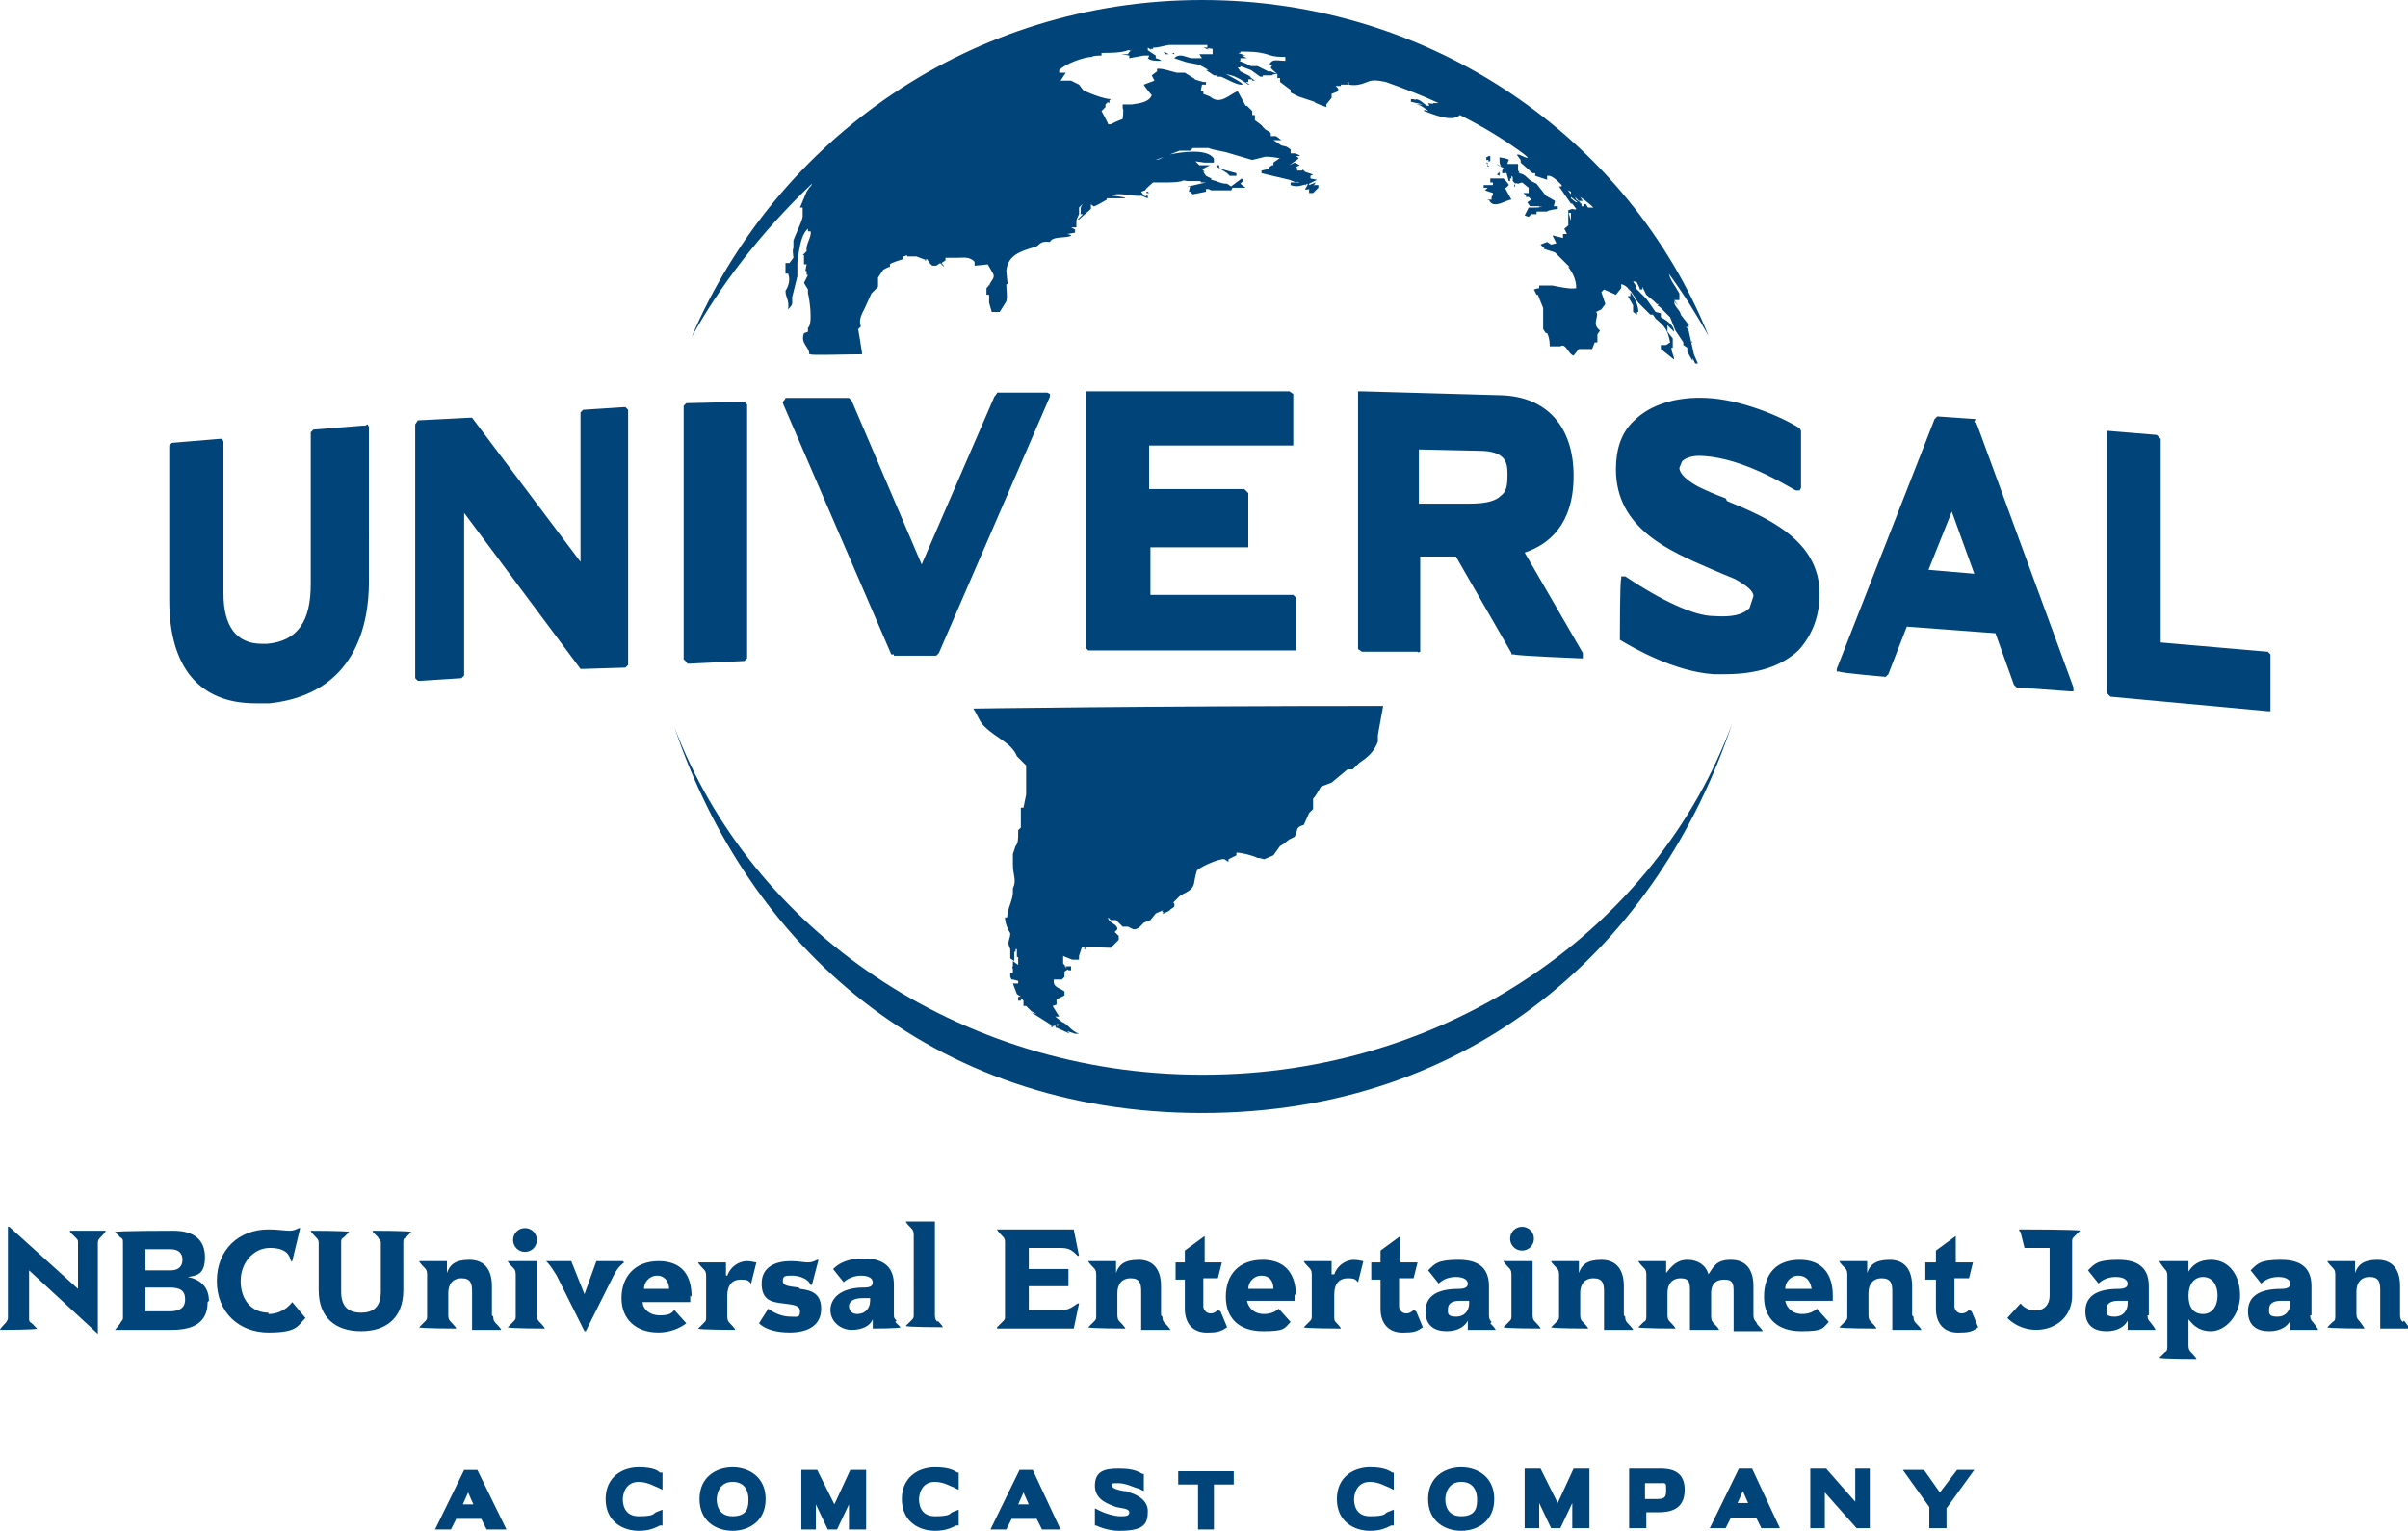<svg id="b" xmlns="http://www.w3.org/2000/svg" version="1.1" viewBox="0 0 182.1 115.8"><defs><style>.st0{fill:#004479}</style></defs><g id="c"><path class="st0" d="M38.2 115.7h-1.4l-.4-.8h-1.9l-.4.8h-1.2l2.2-4.5h1l2.2 4.5zm-3.2-1.9h.8l-.4-.9-.4.9zm13.3 2c-1.2 0-2.5-.7-2.5-2.4s1.3-2.4 2.5-2.4 1.5.3 1.6.4h.2v1.3l-.4-.2c-.1 0-.7-.4-1.4-.4-1.1 0-1.2 1.1-1.2 1.3s0 1.3 1.2 1.3 1.1-.2 1.3-.3l.5-.2v1.2h-.2c-.4.2-.8.4-1.6.4m7.1 0c-1.2 0-2.5-.7-2.5-2.4s1.3-2.4 2.5-2.4 2.5.7 2.5 2.4-1.3 2.4-2.5 2.4m0-3.7c-1.1 0-1.2 1.1-1.2 1.3s0 1.3 1.2 1.3 1.2-.8 1.2-1.3-.2-1.3-1.2-1.3m10.1 3.6h-1.3v-1.9l-.9 1.9h-.7l-.9-1.9v1.9h-1.1v-4.5h1.2l1.3 2.6 1.2-2.6h1.2v4.5zm5.2.1c-1.2 0-2.5-.7-2.5-2.4s1.3-2.4 2.5-2.4 1.5.3 1.7.4h.1v1.3l-.4-.2c-.1 0-.7-.4-1.4-.4-1.1 0-1.2 1.1-1.2 1.3s0 1.3 1.2 1.3 1.1-.2 1.3-.3l.5-.2v1.2h-.2c-.4.2-.8.4-1.6.4m9.5-.1h-1.4l-.4-.8h-1.9l-.4.8h-1.2l2.2-4.5h1l2.1 4.5zm-3.2-1.9h.8l-.4-.9-.4.9zm7.6 2c-.6 0-1.3-.2-1.7-.4h-.1v-1.3l.4.2c.4.2 1.1.4 1.5.4s.7 0 .7-.3-.6-.3-1-.4c-.5-.2-1.6-.5-1.6-1.6s.7-1.3 1.8-1.3 1.4.2 1.8.4h.1v1.3l-.4-.2c-.2 0-.9-.4-1.5-.4s-.5 0-.5.2.4.3.9.4c.1 0 .3 0 .4.1.4.1 1.4.5 1.4 1.4s-.2 1.5-2.1 1.5m7.2-.1h-1.3v-3.4h-1.5v-1h4.2v1h-1.5v3.4zm11.7.1c-1.2 0-2.5-.7-2.5-2.4s1.3-2.4 2.5-2.4 1.5.3 1.7.4h.1v1.3l-.4-.2c-.1 0-.7-.4-1.4-.4-1.1 0-1.2 1.1-1.2 1.3s0 1.3 1.2 1.3 1.1-.2 1.3-.3l.5-.2v1.2h-.2c-.4.2-.8.4-1.6.4m6.9 0c-1.2 0-2.5-.7-2.5-2.4s1.3-2.4 2.5-2.4 2.5.7 2.5 2.4-1.3 2.4-2.5 2.4m0-3.7c-1.1 0-1.2 1.1-1.2 1.3s0 1.3 1.2 1.3 1.2-.8 1.2-1.3-.2-1.3-1.2-1.3m9.7 3.5h-1.3v-1.9l-.9 1.9h-.7l-.9-1.9v1.9h-1.1v-4.5h1.2l1.3 2.6 1.2-2.6h1.2v4.5zm4.3 0h-1.3v-4.5h2.4c1.2 0 1.8.5 1.8 1.6 0 1.5-1.1 1.7-2 1.7h-.9v1.2zm0-2.2h.7c.7 0 .8-.1.8-.7s0-.5-.6-.5h-1v1.2zm10.1 2.2h-1.4l-.4-.8h-1.9l-.4.8h-1.2l2.2-4.5h1l2.1 4.5zm-3.2-1.9h.8l-.4-.9-.4.9zm10 1.9h-1l-2.4-2.7v2.7h-1.1v-4.5h1.2l2.2 2.5v-2.5h1.1v4.5zm5.8 0h-1.3V114l-2-2.8h1.6l1.2 1.7 1.3-1.7h1.3l-2.1 2.9v1.6zM95.6 65l.7-.3.5-.7c.4-.2.4-.3.7-.5l.4-.2c.3-.5 0-.7.7-.9l.4-.9.3-.3v-.8c.1 0 .6-.9.6-.9l.8-.3 1.2-1h.4l.5-.5c.6-.4 1.1-.8 1.4-1.6v-.5l.4-2.2c-17.8 0-31 .2-31 .2.3.4.5 1.1.9 1.4.8.8 2 1.2 2.4 2.2l.7.7v2.2l-.2 1h-.2v1.5l-.2.2v.2c0 .4 0 .8-.2 1l-.2.6v.8c.1 0 0 0 0 0 0 .8.3 1.2 0 1.8v.3c0 .5-.3 1-.4 1.6s0 .3 0 .3H76c0 .4.2.9.4 1.2 0 .5-.3.6 0 1.2v.7l.3.2V72h.1v-.2h.1v.6h.1v1.1-.5l-.4-.3v.4c-.1 0 0 .2 0 .2v.3h-.2v.3l.1.2h.1l.4.1v.2h-.4l.3.8.3.2H77v.3h.2v-.2l.2.2v.4h.2l.4.4.4.2-.4-.1.5.3 1.1.7 1.3.6-.2-.2.6.2h.3c-.6-.2-.8-.7-1.3-.9l-.5-.4h.3l-.5-.8.3-.1v-.4l.6-.3V75c-.4-.3-.9-.3-.8-.9h.6l.2-.2v-.4l.3-.2-.3-.2h.1l.2.3h.2v-.3h-.4l-.2-.2v-.6c-.1 0 .7.3.7.3h.5v-.3c.1 0 0 0 0 0l.2-.6c0-.1 2.2 0 2.2 0l.6-.6v-.3l-.3-.3.2-.2c0-.4-.5-.4-.7-.8v-.1l.2.2h.4l.5.5h.4l.4.2c.4 0 .5-.2.8-.5l.5-.2.4-.5.9-.4.9-.9c.4-.3 1-.4 1.1-1s.2-.9.2-.9c0-.2 1.7-1 2.1-.9l.3.2V65l.6-.3v-.2c.4 0 1.2.2 1.6.4h.1zM78.9 77.1zm.2.2h.1-.2zm.6.7zm.3-.4h-.2l.1.2-.2-.2v.1-.5.2l.4.1zm-.2-.4h.1zm2.3-5.4v-.2c-.1 0 0 .2 0 .2zm6.7-3.2l-.3.2c0 .1-.5.3-.5.3h-.1l.6-.7h.3v.2zm1.7-1.4zm0-.1zm4.3-2.3h.1-.1zM61.1 17l.2-.7-.2.7zm-.5 2zm-1.1 3.5zm67.7 2.3v-.2.2zm-62.2 0c0-.1 0 0 0 0zm63 1.1l-.1-.1v.1z"/><path class="st0" d="M94.8 64.8zm-.8.1h.1zm.3-.1zm-3.8 2.3zm0 .1zM87.9 69h.1l.5-.2c0-.1.3-.3.3-.3v-.2h-.3l-.6.6zm-11.7 1.1zm5.9 1.7l-.1-.2v.2zm-5.1.4zm-.6.6h-.1zm.2.4zm.2.3zm2.1 3.5zm.3.2h-.1c0 .1.2 0 .2 0h-.1zm.5 0h-.1zm-.2 0v.5h.1v-.2h.1l.2.2v-.2h-.1.2l-.4-.2-.2-.2zm.2.8zm2.4.5h-.3.3zm8.5-75.7l-.7-.2h-.3v.2h.9l.1-.1zm3.7.7zm-8.9.3c0 .1 1 0 1 0l-.6-.1-.4.1zm3-.1h.1-.1zm-.2.4h.2l-.4-.2.1.2zm.6 0V4h-.2l.2.1zm-1.7 0h-.2v.2h.4l-.3-.2zm3.6.2zm-.9.2h-.3c0-.1.2 0 .2 0h.1zm-2.4.3h-.2.1zm4 .7zm2.2.1h-.1.1zm0 .1l.3.2v-.2h-.4zm-1.6.1h.3l-.1-.1h-.1z"/><path class="st0" d="M127.7 25l-.2-.3.2.1v-.3c-.1 0 .1.2.1.2l-.7-.9c0-.3-.5-.6-.5-1l.3.3-.3-.4h.4v-.5l-.3-.5c-.2-.3-.4-.6-.5-1 1.1 1.5 2.1 3.1 3 4.7C123.2 10.5 108.3 0 90.9 0S58.7 10.5 52.3 25.5c2.1-3.8 5.2-7.9 9.1-11.6 0 .1-.1.2-.2.3l-.2.3-.5 1.2h.2v.7c-.1.5-.5 1.2-.7 1.8v.6c-.1 0 0 .7 0 .7l-.3.4h-.3v.8h.2c.2.5 0 1-.2 1.3 0 .5.3.7.2 1.4.4-.4.3-.4.3-.9 0-.1 0 0 0 0l.4-1.6v-1c.1-.7.2-2.1.8-2.6v.2h.2c.1.4-.4 1-.3 1.5l-.3.3h.1v.7h.2l-.1.5h.1v.3h.1l-.3.6.3.5v.3c.1.3.4 2.3 0 2.6v.3l-.3.1c-.3.8.4 1 .4 1.6h.1c0 .1 2.6 0 4.1 0h-.2c0-.1-.3-1.9-.3-1.9l.2-.2c-.2-.5.1-1 .3-1.4l.5-1.1.5-.5V21l.4-.6.4-.2c0-.1 0 0 0 0h.1V20c0-.1 1-.4 1-.4v-.2c.1 0 .3-.1.3-.1v.1h.7l.8.3h-.2l.2-.1.2.3.2.2h.3c0-.1 0 0 0 0l.3-.2.3.3c0-.1-.2-.3-.2-.3l.3-.2v-.2h.9v-.2.2c.5 0 .9-.1 1.3.3v.3c.1 0 1-.1 1-.1l.4.7c.2.4-.3.6-.3 1v-.2c0 .1-.2.3-.2.3v.5h.2v.3c-.1 0 0 0 0 0v.3l.2.7h.6l.5-.8c.1-.4 0-.8 0-1.3h.1l-.1-1c.1-1.2 1.1-1.5 2.1-1.8.5-.1.3-.5 1.2-.4.2-.4.9-.3 1.4-.4s-.1-.2-.1-.2l.6-.1v-.2c.1 0-.3-.2-.3-.2h.4v.2-.7c0-.1.2-.5.2-.5v-.5l.3-.3c-.3.4-.1.4-.2.8h.2l-.4.4h.1l.9-.8v-.4c-.1 0 .2.2.2.2 0 .1 1-.5 1-.5V15h1.5-.1c0-.1-1-.2-1-.2.4-.3 1.7.1 2.2 0l.5.2v-.2h-.1c0 .1-.2 0-.2 0l-.2-.3.3-.1c0-.1.6-.6.6-.6h.9c0-.1 0 0 0 0 .4 0 .9 0 1.3-.1 0-.1.4 0 .4 0h1.3-.3v.1h.4c-.4.1-.9.2-1.3.3s.2 0 .2 0H90l-.1.4h.1l.2.2 1-.2v-.2h.2l.2.1h1.8-.3l.1-.2h1l-.4-.3.2-.2c0-.1-.1-.2-.1-.2l-.8.6-.3-.2c-.5 0-.7-.2-1.2-.3v-.1l-.4-.2-.2-.3h.1l-.2-.2.6-.3h-.8l-.3-.3.7.1h.7V12c-.5-.8-2.5-.5-3.4-.3-.3 0-.6.4-1 .4l1.8-.7h.8l.2-.2h1.2c.5.2 1 .2 1.6.4l1.7.5.8-.2c.5-.2 1.7.3 2.1 0 0-.1 0 0 0 0v-.6l-.3-.2-.4-.1-.6-.4h.6l-.4-.3h-.4v-.2c0-.1-.4-.3-.4-.3l-.2-.2c0-.1-.6-.5-.6-.5v-.4h-.2v-.3l-.4-.4h-.1l-.6-1.1c-.6.2-1.3 1.1-2.1.4l-.5-.2v-.2h-.2l.1-.5h.3v-.2H91l-.7-.2h.1l-.8-.5H89c-.5-.1-.9-.3-1.4-.3h-.1v.2l-.4.3.2.4-.8.3c0 .1.6.8.6.8-.2.5-.8.6-1.5.7h-.7v.3c.1 0 0 .8 0 .8l-.5.2-.4.2h-.2c0-.1-.5-1-.5-1l.3-.3v-.2l.4-.4c-.5 0-1.8-.5-2.1-.7l-.3-.4-.6-.3h-.8l.4-.6h-.5v-.2c.5-.5 1.9-1 2.5-1 0-.1.7-.1.7-.1V4h.1c.5 0 1.4 0 1.9-.2.3 0 .7-.1 1-.2-.4 0-.9.2-1 .5h-.5l.6.1v.2l1.1-.2h.4c0 .1-.1.2-.1.2.2.2.6.2 1 .2 0-.1-.4-.2-.4-.2v-.2l-.6-.4v-.2l.3.2-.1-.1h.2v-.1h.2c0 .1 0 0 0 0l1-.2h2.8-.3.4v.2H91l.5.2-.2-.1c0-.1.4 0 .4 0v.4h-1l.2.3h-.8c-.5-.1-.9-.4-1.3 0l.9.3 1 .2.7.4h-.2l.3.2.3.2c.7 0 1.3.6 2 .7s-1.1-.8-1.1-.8l.4.1c.4.1.9.4 1.3.7h.1l-.3-.2h.2V6h.3v.1h.2l-.4-.3h.1l-.8-.4-.2-.3h.2V5l.8.3.7.5h.2v-.1h.7c0-.1.4-.1.4-.1l-.5-.2h-.2l-.4-.2-.4-.2h-.5l-.4-.2-.5-.2h.1v-.2h.5c0 .1 0 0 0 0l-.4-.2h.3l-.6-.2h.2v-.1c.7 0 1.3 0 2 .2.3.1.6.2 1.1.2h.3c0 .1 0 0 0 0v.3c-.6 0-1-.2-1.2.3h.2c0 .1-.1.2-.1.2 0 .1.5.5.5.5v.3h.2v.3l.8.6V7l.6.3 1.2.4c0 .1.9.4.9.4v-.2l.4-.5v-.3l.5-.2v-.2c-.1 0 0 0 0 0l-.2-.2h.4v-.1h.5v-.2h.1v.2c.5.1.9 0 1.4-.2.4-.2.9-.1 1.4 0 1.4.5 2.7 1 4 1.6h-.4c0 .1-.4 0-.4 0l.1.2h-.2c-.3-.2-.5-.5-.9-.5h.1c0 .1-.2 0-.2 0h-.2v.2l.9.2h-.6c.4 0 .6.2.9.4s-.2 0-.2 0v.1c.6.2 2.1.9 2.7.3 1.6.8 3.1 1.7 4.5 2.7s0 .3 0 .3h-.2l.3.4v.2l.9.8h.2v.2l.9.3v-.3h.2c.6.2 1 1 1.6 1.2v.4l.5.4h-.1l.2.2h.1v-.2l-.3-.2-.1-.2.3.3h.3l-.2-.3c.3.2.7.5 1 .8h-.4l-.2-.3c0 .1-.1 0-.1 0v.2h-.2v-.2h-.2l-.4-.2-.2-.1.5.3-.5-.4v-.3c-.1 0 0 0 0 0l-.6-.8h-.1v.2h-.2l.9 1.3h.1l.3.4c0 .1-.3 0-.3 0l-.3.1v.2h.2v.6l-.2-.7v1c.1 0-.3.3-.3.3l.2.4h-.3v.3l-.8-.2.3.6-.4.1-.3-.2-.5.2.3.3h-.1l.9.3 1.1 1.1h-.1c.3.4.6.9.6 1.6-.4.1-1.3-.1-1.8-.2h-1v.2c-.1 0-.4.1-.4.1l.2.4h.1l.4 1v1.6l.2.3h.1c.1.2.2.5.2 1h.8c.4-.3.6.6 1 .7l.4-.5h1l.2-.5h.2v-.6l.2-.3c-.7-.5 0-1.1-.3-1.4l.4-.2.3-.4-.3-.9.2-.2.9.4.4-.5v-.3c.6.1 1 1 1.3 1.4l.9.9h.2l.2.3c.7.6.9.8 1.1 1.8l-.3.2h-.4c0-.1 0 0 0 0v.3l1 .8c0-.3-.2-.5-.2-.9h.1v-.7l-.4-.5v-.5c-.1 0 0 0 0 0l.5.5c0-.5-.6-.9-1-1.1v-.3l-.4-.1-.7-1-.8-.8v-.2l-.2-.3h.2v-.1l.3.6v-.1.2h.2v-.2l.3.6.6.5.2.2h.1-.1.1v.1h-.1l.2.1.8.8.4 1 .6.9v.2l.3.2v.3l.4.7v-.2l.2.4v-.2.2h.2l-.3-.7zm-66.6-8l.2-.7-.2.7zm3.9 7.8v-.2z"/><path class="st0" d="M83.3 7.5l.6.3v-.2l-.5-.1h-.1zm12 .8h-.1zM92.4 11c.5.3.9.6 1.6.8-.3-.4-1-.8-1.6-.8zm5.8.3zm17.4 4.4l-.3.6.3.1.2-.2h.4V16h.8c0-.1.8-.2.8-.2v-.2h-.3l.1-.4-.7-.4-.7-.9-.4-.2c-.4-.3-.5-.6-1.1-.6h.2c0-.1-.1-.2-.1-.2v-.5h-.8c0-.1.1-.3.1-.3 0-.1-.7-.2-.7-.2v.4l.1.3-.3-.2c0 .1.5.3.5.3l-.1.2v.2h.3V13l.2.7h.1v-.2h.1v-.2l.1.1v.3l.2.2c0-.1.2 0 .2 0l.3-.1.5.4v.4h-.4l.2.2v.1h.2l.2.2-.3.2.2.3h.7c0 .1.2 0 .2 0 0 .1-.5.1-.5.1zm-16.3-1.6l.2-.3-.5.2v-.1l.6-.3-.5-.1v-.2l.2-.1-.6-.2-.2-.2v.1h-.2c0-.1 0 0 0 0h-.2v-.2H98c0-.1.3-.2.3-.2l-.4-.2-.4.2.7-.5c0-.1-.2-.2-.2-.2h.3c0-.1-.4-.2-.4-.2h-.4l-.5.2-.7.5v.2h-.1l-.3.2h.1c0 .1-.6.2-.6.2v.2l2.1.5.5.2c0-.1.3 0 .3 0h-.7v.2c.5.2.9 0 1.3-.1 0 .1-.2.4-.2.4 0 .1.3 0 .3 0v.3h.3l.4-.4V14h-.3zm13.2-1.9h.2v-.4h-.1l-.2.1v.2h.2z"/><path class="st0" d="M97.9 11.9zm14.6.7v-.3h-.1l.2.3zM98 12h-.1zm20.3.6zm-5.3 0zm-.5 0zm.4.2zm0 .1zm-17.4-.5h.3-.2zm3.2.4h.2-.1zm14.7.5V13l-.2.2.2.1zm-.1-.2zm-21.1-.4v-.2H92v.1l.8.5.2.2h.5v-.2l-1.1-.3zm21.7 1.5l.2-.2c0-.1-.4-.5-.4-.5h-1v.3h.2v.2h-.7v.2h.3l-.2.2.6.2v.2c-.1 0-.1.1-.1.1v.2h-.3c0 .1.3 0 .3 0h-.2c.3.8 1.3 0 1.7 0l-.5-.9zM99 13.3zm21 .5c0 .1.2.2.2.2l-.2-.2zm-30.1-.5h-.1zm24.6.8h.1l-.1-.2zm-26-.7v-.1zm.2 0zm8.4.3H97zm1.6.2v.1h.1zm-1.6-.1H97zm.1.1zm21.3 1.1zm-31.2-.8zm-.6.4h.2l-.1-.1h-.1zm-.8 0zm1.2.1h.1-.1zM82 17.5zm-13.4 2zm56.1 1.6zm-1.5.9l-.4-1.1v.2l.4.8zm0-.9zm.1 1.1v.2h-.2l.4.7v.5l.3.2v-.2h.1c0-.5-.3-1.1-.6-1.5zm3.7.6zm.2.2zm-.1.3l-.1-.2c0 .1 0 0 0 0zm.2 0zm.3.8c0-.1 0 0 0 0zm-.7.3l-.2-.3v.2zm-36 56.9c-18.4 0-34.1-11-39.9-26.3 5.5 16.4 19.3 29.2 39.9 29.2s34.6-12.9 40.1-29.5c-5.7 15.5-21.5 26.6-40 26.6M27.6 32.2h-.2l-3.7.3-.2.2v11.5c0 2.8-1 4.3-3.3 4.5h-.4c-1.9 0-2.9-1.3-2.9-3.8V33.4l-.1-.2h-.2l-3.6.3-.2.2v11.7c0 5.1 2.3 7.8 6.5 7.8h1.1c6.5-.7 7.5-6 7.5-9.2V32.3l-.1-.2zm19.8-1.4h-.2l-3.1.2-.2.2v11.3l-8.2-10.9h-.2l-3.9.2-.2.3v19.2l.2.2h.2l3.1-.2.2-.2V38.8l8.8 11.8h.2l3.2-.1.2-.2V31l-.2-.2zM52 50.2h.2l4.1-.2.2-.2V30.6l-.2-.2h-.2l-4.2.1-.2.2v19.2c.1 0 .2.2.2.2zm7.2-19.9v.2l8.2 19h.2v.1h3.2l.2-.2L79.4 30v-.2l-.2-.1h-3.8c0 .1-.2.3-.2.3l-5.5 12.7-5.3-12.4-.2-.2h-4.8c0 .1-.2.3-.2.3zm22.9-.7V49l.2.2H98v-4l-.2-.2H87v-3.6h7.4v-4.1l-.3-.3h-7.2v-3.3h10.9v-3.9l-.3-.2H81.9zm32.2 19.9h.2c0 .1 5 .3 5 .3h.2v-.4l-4.4-7.6c1.8-.6 3.7-2.1 3.7-5.8s-2-6-5.5-6.1l-10.6-.3h-.2v19.5l.3.2h4.2c0 .1.2 0 .2 0v-7.2h2.7l4.2 7.3zm-7-11.5v-4l4.5.1c2.1 0 2.2.9 2.2 1.8s-.1 1.3-.5 1.6c-.4.4-1.1.6-2.4.6h-3.8c0-.1 0 0 0 0zm23.2-.3c-.8-.3-1.5-.6-2.1-.9-.9-.5-1.4-1-1.4-1.4l.2-.5c.2-.2.7-.5 1.7-.4 2.9.2 6 2.1 6.9 2.6h.3l.1-.2v-4.3l-.1-.2c-1.4-.9-4.5-2.2-7.1-2.3-2.2-.1-4.2.5-5.4 1.7-1 .9-1.4 2.2-1.4 3.7 0 4.5 4.1 6.2 7.1 7.5.7.3 1.4.6 1.9.8.9.5 1.4.9 1.4 1.3l-.3.9c-.5.5-1.3.7-2.7.6-1.5 0-4-1.2-6.7-3h-.3v.2c-.1 0-.1 4.4-.1 4.4v.2c1 .6 4.1 2.4 7.1 2.6h.8c2.5 0 4.3-.6 5.6-1.8 1-1.1 1.6-2.5 1.6-4.3 0-4.1-4.1-5.8-7-7m18.8-6.2l-2.9-.2-.2.2-7.4 18.9v.2h.2c0 .1 3.5.4 3.5.4l.2-.2 1.4-3.6 6.7.5 1.4 3.9.2.2 4.1.3h.2V52l-7.3-19.9-.2-.2zm-3.6 11.5l1.8-4.5 1.7 4.7-3.5-.3zm25.9 6.3l-.2-.2-8.1-.7V33.2l-.3-.3-3.6-.3h-.2v19.8l.3.3 11.9 1.1h.2v-4.1zM70.9 100c-.1-.1-.2-.2-.2-.5v-7.1h-2.2c0 .1.4.5.4.5.1.1.2.2.2.5v6c0 .3 0 .3-.2.5l-.4.4c0 .1 2.8.1 2.8.1 0-.1-.4-.5-.4-.5zm-5-1.8h-.7c-.7 0-1 .3-1 .6s.2.6.6.6c.7 0 1-.5 1-1V98zm1.8 1.8l.4.4c0 .1-2.1.1-2.1.1v-.7c-.2.5-.8.8-1.6.8s-1.6-.6-1.6-1.5.8-1.7 2.5-1.7c.5 0 .7-.1.7-.4s-.3-.5-.9-.5-1.1.3-1.3.5l-.8-1c.5-.5 1.2-.8 2.3-.8 1.6 0 2.3.7 2.3 2v2.2c0 .3 0 .3.2.5m-7.4-2.5c-.7-.1-1.2-.1-1.2-.5s.2-.4.7-.4 1.2.2 1.4.7h.1l.5-1.9h-.1c-.2.1-.4.2-.7.2s-.7-.1-1.3-.1c-1.1 0-2.2.4-2.2 1.7s.8 1.4 1.6 1.5c.7.1 1.3.1 1.3.6s-.2.4-.7.4c-.7 0-1.3-.3-1.7-.6l-.7 1.1c.5.5 1.4.7 2.3.7 1.5 0 2.4-.6 2.4-1.8s-.8-1.4-1.6-1.5m-5.6-1v-1h-2.1c0 .1.4.5.4.5.1.1.2.2.2.5v3.1c0 .3 0 .3-.2.5l-.4.4c0 .1 2.8.1 2.8.1 0-.1-.4-.5-.4-.5-.1-.1-.2-.2-.2-.5V98c0-.8.4-1.2 1-1.2s.6.1.8.3l.4-1.6c-.1 0-.4-.1-.7-.1-.7 0-1.3.5-1.5 1.1m-4.4 1c0-.5-.3-1-.9-1s-1 .5-1 1h2zm1.6.5v.5h-3.6c0 .5.5 1 1.3 1s.9-.2 1.1-.4l.9 1c-.5.4-1.3.7-2.1.7-1.7 0-2.8-1-2.8-2.6s1-2.8 2.8-2.8 2.5 1.1 2.5 2.7m-5.2-2.7h-2l-.9 2.5-1-2.5h-1.9c.4.4.6.8.8 1.1l2.1 4.2h.1l2.1-4.2c.2-.4.4-.7.8-1zm-7.4-.7c.5 0 .9-.4.9-.9s-.4-.9-.9-.9-.9.4-.9.9.4.9.9.9m.9 4.8v-4.1h-2.2c0 .1.4.5.4.5.1.1.2.2.2.5v3.1c0 .3 0 .3-.2.5l-.4.4c0 .1 2.8.1 2.8.1 0-.1-.4-.5-.4-.5-.1-.1-.2-.2-.2-.5m-3.4 0v-2.2c0-1.3-.6-2-1.7-2s-1.5.4-1.7 1v-.9h-2.1c0 .1.4.5.4.5.1.1.2.2.2.5v3.1c0 .3 0 .3-.2.5l-.4.4c0 .1 2.8.1 2.8.1 0-.1-.4-.5-.4-.5-.1-.1-.2-.2-.2-.5v-1.7c0-.6.3-1.1 1-1.1s.8.4.8 1v2.9h2.2c0-.1-.4-.5-.4-.5-.1-.1-.2-.2-.2-.5m-9.1-6.4l.4.4c0 .1.2.2.2.4v3.7c0 1.1-.5 1.6-1.5 1.6s-1.5-.5-1.5-1.6V94c0-.2 0-.3.2-.4l.4-.4c0-.1-2.9-.1-2.9-.1 0 .1.4.5.4.5.1.1.2.2.2.4v3.6c0 2.1 1.3 3.1 3.2 3.1s3.2-1 3.2-3.1V94c0-.2 0-.3.2-.4l.4-.4c0-.1-2.9-.1-2.9-.1v.1zm-7.9 6.1c-1.3 0-2.1-1-2.1-2.4s1-2.5 2.2-2.5 1.5.5 1.6 1h.1l.6-2.5h-.1c-.2.1-.4.2-.7.2s-.9-.1-1.6-.1c-2.2 0-3.9 1.5-3.9 3.9s1.7 3.9 3.9 3.9 2.2-.5 2.8-1.1l-1-1.2c-.3.4-.9.9-1.8.9M14 98.3c0-.7-.4-.9-1.2-.9H11v1.8h1.8c.7 0 1.2-.2 1.2-.9m-3-2.2h1.9c.6 0 .9-.3.9-.8s-.3-.8-.9-.8H11v1.6zm4.7 2.4c0 1.5-1 2.1-2.7 2.1H8.7l.4-.5c0-.1.2-.2.2-.4V94c0-.2 0-.3-.2-.4l-.4-.4c0-.1 4.4-.1 4.4-.1 1.6 0 2.4.7 2.4 2s-.6 1.4-1.3 1.5c1 .2 1.6.8 1.6 1.8M5.3 93.1H8c0 .1-.4.5-.4.5-.1.1-.2.2-.2.4v6.9l-5.2-4.8v3.6c0 .2 0 .3.2.4l.4.4c0 .1-2.8.1-2.8.1 0-.1.4-.5.4-.5s.2-.2.2-.4v-6.9h.1l5.2 4.7V94c0-.2 0-.2-.2-.4l-.4-.4v-.1zm176.4 6.9c-.1-.1-.2-.2-.2-.5v-2.2c0-1.3-.6-2-1.7-2s-1.5.4-1.7 1v-.9H176c0 .1.4.5.4.5.1.1.2.2.2.5v3.1c0 .3 0 .4-.2.5l-.4.4c0 .1 2.8.1 2.8.1 0-.1-.4-.6-.4-.6-.1-.1-.2-.2-.2-.5v-1.7c0-.6.3-1.1 1-1.1s.8.4.8 1v2.9h2.2c0-.1-.4-.6-.4-.6zm-28.9-6.8l.3 1.2h1.9V98c0 1.4-1.6 1.4-2.2.6l-1 1.1c1.7 1.7 4.9.9 4.9-1.7v-4c0-.3 0-.3.2-.5l.4-.4c0-.1-4.6-.1-4.6-.1v.1zm9.7 6.3v-2.2c0-1.3-.7-2-2.3-2s-1.8.3-2.3.8l.8 1c.2-.2.6-.5 1.3-.5s.9.3.9.5-.1.4-.7.4c-1.7 0-2.5.6-2.5 1.7s.7 1.5 1.6 1.5 1.4-.4 1.6-.8v.7h2.1c0-.1-.4-.6-.4-.6-.1-.1-.2-.2-.2-.5m-1.5-.9c0 .5-.3 1-1 1s-.6-.3-.6-.6.2-.6.9-.6h.7v.4zm6.3-3.3c-.9 0-1.4.4-1.7.9v-.8h-2.2c0 .1.4.6.4.6.1.1.2.2.2.5v5.3c0 .3 0 .4-.2.5l-.4.4c0 .1 2.8.1 2.8.1 0-.1-.4-.5-.4-.5-.1-.1-.2-.2-.2-.5v-2c.2.2.6.9 1.7.9s2.2-1.2 2.2-2.7-.8-2.7-2.2-2.7m-.6 4.1c-.8 0-1.1-.6-1.1-1.4s.4-1.4 1.1-1.4 1.1.6 1.1 1.4-.4 1.4-1.1 1.4m8.2.1v-2.2c0-1.3-.7-2-2.3-2s-1.8.3-2.3.8l.8 1c.2-.2.6-.5 1.3-.5s.9.3.9.5-.1.4-.7.4c-1.7 0-2.5.6-2.5 1.7s.7 1.5 1.6 1.5 1.4-.4 1.6-.8v.7h2.1c0-.1-.4-.6-.4-.6-.1-.1-.2-.2-.2-.5m-1.5-.9c0 .5-.3 1-1 1s-.6-.3-.6-.6.2-.6.9-.6h.7v.4zm-97.8 1.9h5.8l.4-1.9h-.1c-.6.4-.7.5-1.4.5h-2.3v-1.8h3V96h-3v-1.6h2.3c.7 0 .9.1 1.4.6h.1l-.4-2h-5.8c0 .1.4.5.4.5.1.1.2.2.2.4v5.7c0 .2 0 .2-.2.4l-.4.4c0 .1 0 0 0 0zm12.4-1v-2.2c0-1.3-.6-2-1.7-2s-1.5.4-1.7 1v-.9h-2.1c0 .1.4.5.4.5.1.1.2.2.2.5v3.1c0 .3 0 .3-.2.5l-.4.4c0 .1 2.8.1 2.8.1 0-.1-.4-.5-.4-.5-.1-.1-.2-.2-.2-.5v-1.7c0-.6.3-1.1 1-1.1s.8.4.8 1v2.9h2.2c0-.1-.4-.5-.4-.5-.1-.1-.2-.2-.2-.5m34.9-.1v-2.2c0-1.3-.6-2-1.7-2s-1.5.4-1.7 1v-.9h-2.1c0 .1.4.5.4.5.1.1.2.2.2.5v3.1c0 .3 0 .3-.2.5l-.4.4c0 .1 2.8.1 2.8.1 0-.1-.4-.5-.4-.5-.1-.1-.2-.2-.2-.5v-1.7c0-.6.3-1.1 1-1.1s.8.4.8 1v2.9h2.2c0-.1-.4-.5-.4-.5-.1-.1-.2-.2-.2-.5m21.7-.1v-2.2c0-1.3-.6-2-1.7-2s-1.5.4-1.7 1v-.9h-2.1c0 .1.4.5.4.5.1.1.2.2.2.5v3.1c0 .3 0 .3-.2.5l-.4.4c0 .1 2.8.1 2.8.1 0-.1-.4-.5-.4-.5-.1-.1-.2-.2-.2-.5v-1.7c0-.6.3-1.1 1-1.1s.8.4.8 1v2.9h2.2c0-.1-.4-.5-.4-.5-.1-.1-.2-.2-.2-.5m-44-3.2v-1h-2.1c0 .1.4.5.4.5.1.1.2.2.2.5v3.1c0 .3 0 .3-.2.5l-.4.4c0 .1 2.8.1 2.8.1 0-.1-.4-.5-.4-.5-.1-.1-.1-.2-.1-.5v-1.6c0-.8.4-1.2 1-1.2s.6.1.8.3l.4-1.6c-.1 0-.4-.1-.7-.1-.7 0-1.3.5-1.5 1.1M98 98c0-1.5-.7-2.7-2.5-2.7s-2.8 1.1-2.8 2.8 1.1 2.6 2.8 2.6 1.6-.2 2.1-.7l-.9-1c-.2.2-.6.4-1.1.4-.8 0-1.2-.5-1.3-1h3.6v-.5m-3.5-.4c0-.5.4-1 1-1s.9.4.9 1h-2zm44.2.5c0-1.5-.7-2.7-2.5-2.7s-2.7 1.1-2.7 2.8 1.1 2.6 2.8 2.6 1.6-.2 2.1-.7l-.9-1c-.2.2-.6.4-1.1.4-.8 0-1.2-.5-1.3-1h3.6v-.5m-3.6-.4c0-.5.4-1 1-1s.9.4 1 1h-2zm-19.9-2.9c.5 0 .9-.4.9-.9s-.4-.9-.9-.9-.9.4-.9.9.4.9.9.9m.8 4.9v-4.1h-2.2c0 .1.4.5.4.5.1.1.2.2.2.5v3.1c0 .3 0 .3-.2.5l-.4.4c0 .1 2.8.1 2.8.1 0-.1-.4-.5-.4-.5-.1-.1-.2-.2-.2-.5m-3.1.5c-.1-.1-.2-.2-.2-.5v-2.2c0-1.3-.7-2-2.3-2s-1.8.3-2.3.8l.8 1c.2-.2.6-.5 1.3-.5s.9.3.9.5-.1.4-.7.4c-1.7 0-2.5.6-2.5 1.7s.7 1.5 1.6 1.5 1.4-.4 1.6-.8v.7h2.1c0-.1-.4-.5-.4-.5zm-1.7-1.4c0 .5-.3 1-1 1s-.6-.3-.6-.6.2-.6.9-.6h.7v.4zm21.7 1.4c-.1-.1-.2-.2-.2-.5v-2.2c0-1.3-.6-2-1.7-2s-1.3.5-1.7 1.1c-.2-.7-.8-1.1-1.6-1.1s-1.2.5-1.6 1v-.9h-2.1c0 .1.4.5.4.5.1.1.2.2.2.5v3.1c0 .3 0 .4-.2.5l-.4.4c0 .1 2.8.1 2.8.1 0-.1-.4-.5-.4-.5-.1-.1-.2-.2-.2-.5v-1.7c0-.6.3-1.1 1-1.1s.7.4.7 1v2.9h2.2c0-.1-.4-.5-.4-.5-.1-.1-.2-.2-.2-.5v-1.8c0-.6.3-1 1-1s.7.4.7 1v2.9h2.2c0-.1-.4-.5-.4-.5zm-40.7-.9c-.5.5-1.1.2-1.1-.3v-2.1h1.1l.3-1.2h-1.3v-2l-1.5 1.1v.9h-.7v1.3h.7V99c0 1.1.6 1.9 1.9 1.8.7 0 1-.2 1.3-.4l-.5-1.2zm14.8 0c-.5.5-1.1.2-1.1-.3v-2.1h1.1l.3-1.2h-1.3v-2l-1.5 1.1v.9h-.7v1.3h.7V99c0 1.1.6 1.9 1.9 1.8.8 0 1-.2 1.3-.4l-.5-1.2zm42 0c-.5.5-1.1.2-1.1-.3v-2.1h1.1l.3-1.2h-1.3v-2l-1.5 1.1v.9h-.8v1.3h.8V99c0 1.1.6 1.9 1.9 1.8.8 0 1-.2 1.3-.4l-.5-1.2z"/></g></svg>